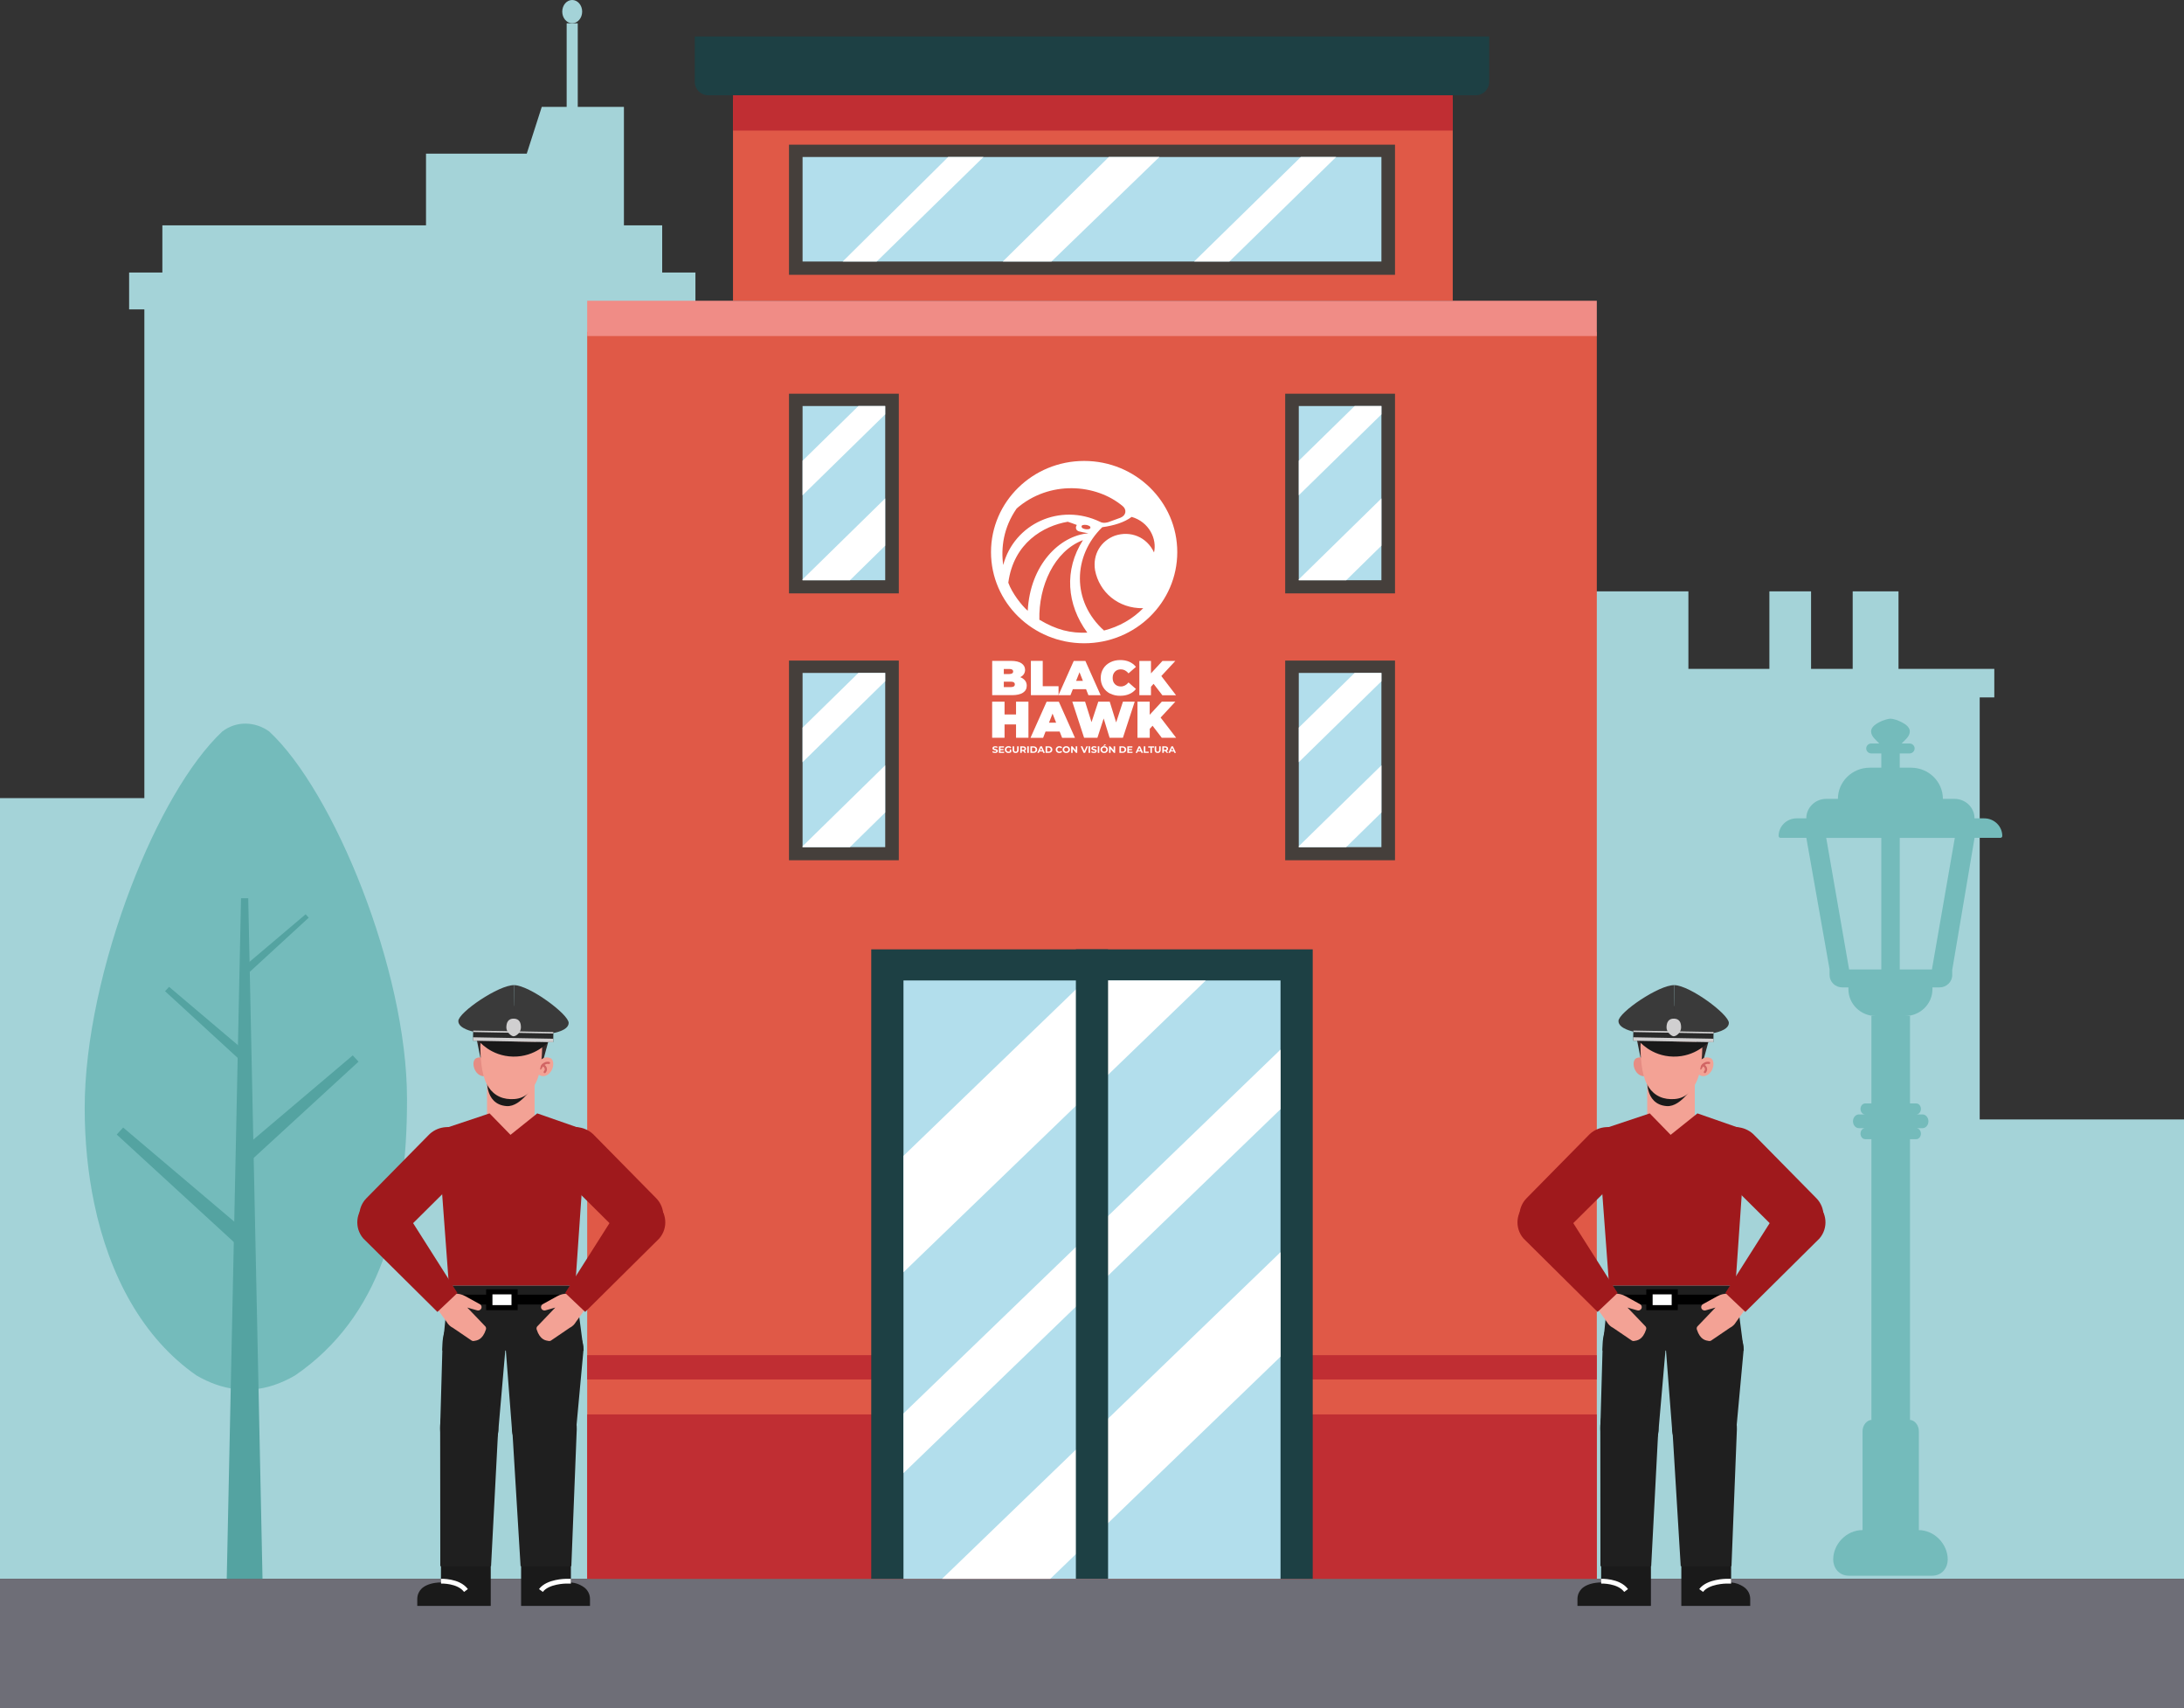 <?xml version="1.0" encoding="UTF-8"?>
<svg id="Capa_2" data-name="Capa 2" xmlns="http://www.w3.org/2000/svg" viewBox="0 0 500 391">
  <rect x="0" y="0" width="500" height="391" fill="#333333" stroke="none"/>
  <defs>
    <style>
      .cls-1 {
        fill: #292929;
      }

      .cls-2 {
        fill: #1d4044;
      }

      .cls-3 {
        fill: #6e6e77;
      }

      .cls-4 {
        fill: #9f191c;
      }

      .cls-5 {
        stroke: #d16564;
        stroke-linecap: round;
        stroke-linejoin: round;
        stroke-width: .5px;
      }

      .cls-5, .cls-6 {
        fill: none;
      }

      .cls-7 {
        fill: #d0cfd0;
      }

      .cls-8 {
        fill: #a4d3d8;
      }

      .cls-9 {
        fill: #3a3a3a;
      }

      .cls-10 {
        fill: #f3a295;
      }

      .cls-11 {
        fill: #c02e33;
      }

      .cls-12 {
        fill: #f08c86;
      }

      .cls-6 {
        stroke: #fff;
        stroke-miterlimit: 10;
        stroke-width: 1.09px;
      }

      .cls-13 {
        fill: #fff;
      }

      .cls-14 {
        fill: #e68c83;
      }

      .cls-15 {
        fill: #453f3b;
      }

      .cls-16 {
        fill: #74bbbb;
      }

      .cls-17 {
        fill: #1f1f1f;
      }

      .cls-18 {
        fill: #e05947;
      }

      .cls-19 {
        fill: #191919;
      }

      .cls-20 {
        fill: #b2deec;
      }

      .cls-21 {
        fill: #54a3a1;
      }

      .cls-22 {
        fill: #1a1a1a;
      }

      .cls-23 {
        fill: #332929;
      }
    </style>
  </defs>
  <g id="BlackHawk">
    <g>
      <g>
        <polygon class="cls-8" points="453.23 256.27 453.23 159.65 456.57 159.65 456.57 153.12 434.64 153.12 434.64 135.38 424.15 135.38 424.15 153.12 414.62 153.12 414.62 135.38 405.08 135.38 405.08 153.12 386.54 153.12 386.54 135.38 329.76 135.38 159.21 70.83 159.21 62.39 151.6 62.39 151.6 51.59 142.84 51.59 142.84 47.53 142.84 35.18 142.84 24.47 132.27 24.47 132.27 5.33 131 5.33 129.73 5.33 129.73 24.47 124.03 24.47 120.59 35.18 97.53 35.18 97.53 51.59 37.17 51.59 37.17 62.39 29.56 62.39 29.56 70.83 33.05 70.83 33.05 182.7 0 182.7 0 361.42 500 361.41 500 256.27 453.23 256.27"/>
        <rect class="cls-3" y="361.42" width="500" height="29.58"/>
        <g>
          <path class="cls-16" d="M61.66,167.47c-3.24-2.34-7.55-2.5-10.79,0-7.52,7.09-15.07,20.41-20.89,35.61h0c-6.33,16.51-10.61,35.24-10.59,50.61,0,7.55.73,14.87,2.17,21.77h0s0,0,0,0c3.48,16.71,11.2,30.89,23.39,39.39,3,1.75,6.01,2.8,9.01,3.15l3.81.09c3.26-.25,6.52-1.32,9.78-3.22,19.39-13.27,25.69-35.99,25.63-63.31,0-29.56-16.82-70.44-31.52-84.08Z"/>
          <g>
            <polygon class="cls-21" points="56.75 241.19 55.19 242.89 37.79 226.91 38.71 225.91 56.75 241.19"/>
            <polygon class="cls-21" points="54.92 263.49 57.16 265.92 82.08 243.04 80.76 241.6 54.92 263.49"/>
            <polygon class="cls-21" points="56.01 221.13 57.22 222.44 70.68 210.08 69.97 209.3 56.01 221.13"/>
            <polygon class="cls-21" points="57.03 282.54 54.54 285.26 26.72 259.72 28.2 258.12 57.03 282.54"/>
            <polygon class="cls-21" points="60.1 361.42 51.91 361.42 55.18 205.62 56.83 205.62 60.1 361.42"/>
          </g>
        </g>
        <path class="cls-16" d="M454.25,187.34h-2.21c0-2.46-2.04-4.46-4.56-4.46h-2.68c0-3.94-3.26-7.14-7.29-7.14h-2.59v-3.26h2.24c.64,0,1.17-.51,1.17-1.14s-.52-1.14-1.17-1.14h-1.81c.74-.77,1.88-1.59,1.88-2.76s-1.4-1.86-1.97-2.16c-.68-.36-1.82-.76-2.48-.76-.52,0-1.78.4-2.45.76-.57.3-1.97,1.02-1.97,2.16s1.14,1.99,1.88,2.76h-1.82c-.65,0-1.17.51-1.17,1.14s.52,1.14,1.17,1.14h2.28v3.26h-2.64c-4.03,0-7.29,3.2-7.29,7.14h-2.68c-2.52,0-4.56,2-4.56,4.46h-2.21c-2.28,0-4.13,1.81-4.13,4.04,0,.23.19.42.43.42h5.92l5.32,30.12v1.28c0,1.57,1.3,2.84,2.91,2.84h1.4v.4c0,3.4,2.81,6.15,6.28,6.15h-1.01v20.01h-1.43c-.59,0-1.07.56-1.07,1.26s.48,1.26,1.07,1.26h-1.45c-.74,0-1.34.7-1.34,1.57s.6,1.57,1.34,1.57h1.45c-.59,0-1.07.56-1.07,1.26s.48,1.26,1.07,1.26h1.43v64.24h.22c-1.24,0-2.25,1.18-2.25,2.64v22.61c-3.72,0-6.72,3.23-6.72,6.74,0,1.75,1.16,3.71,3.66,3.71h18.9c2.5,0,3.66-1.96,3.66-3.71,0-3.5-2.99-6.74-6.72-6.74h.11v-22.61c0-1.46-1.01-2.64-2.25-2.64h.22v-64.24h1.43c.59,0,1.07-.56,1.07-1.26s-.48-1.26-1.07-1.26h1.45c.74,0,1.34-.7,1.34-1.57s-.6-1.57-1.34-1.57h-1.45c.59,0,1.07-.56,1.07-1.26s-.48-1.26-1.07-1.26h-1.43v-20.01h-1.14c3.47,0,6.28-2.75,6.28-6.15v-.4h1.62c1.6,0,2.91-1.27,2.91-2.84v-1.28h.02l5.09-30.12h5.92c.24,0,.43-.19.43-.42,0-2.23-1.85-4.04-4.13-4.04ZM423.33,221.93l-5.24-30.12h12.61v30.12h-7.37ZM442.29,221.93h-7.37v-30.12h12.61l-5.24,30.12Z"/>
        <g>
          <rect class="cls-18" x="134.43" y="75.96" width="231.14" height="285.46"/>
          <rect class="cls-11" x="134.43" y="323.79" width="231.14" height="37.64"/>
          <rect class="cls-11" x="134.43" y="310.23" width="231.14" height="5.56"/>
          <rect class="cls-18" x="167.81" y="22.79" width="164.78" height="46.07"/>
          <path class="cls-2" d="M159.06,8.35h181.87v10.4c0,1.69-1.37,3.06-3.06,3.06h-175.75c-1.69,0-3.06-1.37-3.06-3.06v-10.4h0Z"/>
          <rect class="cls-11" x="167.81" y="21.81" width="164.78" height="8.08"/>
          <g>
            <rect class="cls-2" x="199.46" y="217.33" width="101.07" height="144.09"/>
            <g>
              <rect class="cls-20" x="206.84" y="224.45" width="86.32" height="136.98"/>
              <polygon class="cls-13" points="276.05 224.45 206.84 291.24 206.84 264.6 248.44 224.45 276.05 224.45"/>
              <polygon class="cls-13" points="293.17 240.26 293.17 253.91 206.84 337.23 206.84 323.57 293.17 240.26"/>
              <polygon class="cls-13" points="293.17 286.64 293.17 310.56 240.46 361.42 215.68 361.42 293.17 286.64"/>
            </g>
            <rect class="cls-2" x="246.31" y="217.33" width="7.37" height="144.09"/>
          </g>
          <rect class="cls-15" x="180.63" y="90.13" width="25.14" height="45.71"/>
          <rect class="cls-20" x="183.74" y="92.95" width="18.92" height="39.88"/>
          <polygon class="cls-13" points="202.65 92.95 202.65 94.86 183.74 113.38 183.74 105.47 196.52 92.95 202.65 92.95"/>
          <polygon class="cls-13" points="202.65 114.1 202.65 124.92 194.58 132.84 183.74 132.84 183.74 132.63 202.65 114.1"/>
          <rect class="cls-15" x="180.63" y="33.12" width="138.74" height="29.79"/>
          <rect class="cls-20" x="183.74" y="35.94" width="132.52" height="23.93"/>
          <polygon class="cls-13" points="225.15 35.94 200.71 59.87 192.92 59.87 217.07 35.94 225.15 35.94"/>
          <polygon class="cls-13" points="305.89 35.94 281.45 59.87 273.37 59.87 297.81 35.94 305.89 35.94"/>
          <polygon class="cls-13" points="253.85 35.94 265.43 35.94 240.71 59.87 229.57 59.87 253.85 35.94"/>
          <g>
            <rect class="cls-15" x="294.23" y="90.13" width="25.14" height="45.71"/>
            <rect class="cls-20" x="297.34" y="92.95" width="18.92" height="39.88"/>
            <polygon class="cls-13" points="316.26 92.95 316.26 94.86 297.34 113.38 297.34 105.47 310.13 92.95 316.26 92.95"/>
            <polygon class="cls-13" points="316.26 114.1 316.26 124.92 308.19 132.84 297.34 132.84 297.34 132.63 316.26 114.1"/>
          </g>
          <g>
            <rect class="cls-15" x="180.63" y="151.22" width="25.14" height="45.71"/>
            <rect class="cls-20" x="183.74" y="154.05" width="18.92" height="39.88"/>
            <polygon class="cls-13" points="202.65 154.05 202.65 155.96 183.74 174.48 183.74 166.57 196.52 154.05 202.65 154.05"/>
            <polygon class="cls-13" points="202.65 175.2 202.65 186.01 194.58 193.93 183.74 193.93 183.74 193.73 202.65 175.2"/>
          </g>
          <g>
            <rect class="cls-15" x="294.23" y="151.22" width="25.14" height="45.71"/>
            <rect class="cls-20" x="297.34" y="154.05" width="18.92" height="39.88"/>
            <polygon class="cls-13" points="316.26 154.05 316.26 155.96 297.34 174.48 297.34 166.57 310.13 154.05 316.26 154.05"/>
            <polygon class="cls-13" points="316.26 175.2 316.26 186.01 308.19 193.93 297.34 193.93 297.34 193.73 316.26 175.2"/>
          </g>
          <rect class="cls-12" x="134.43" y="68.85" width="231.14" height="8.08"/>
        </g>
        <g>
          <g>
            <g>
              <path class="cls-10" d="M382.06,243.24h.98c2.73,0,4.95,2.22,4.95,4.95v11.72h-10.89v-11.72c0-2.73,2.22-4.95,4.95-4.95Z" transform="translate(765.1 503.15) rotate(-180)"/>
              <polygon class="cls-4" points="365.76 258.86 377.69 254.88 382.47 259.79 388.61 254.88 399.77 258.77 397.3 294.33 368.39 294.33 365.76 258.86"/>
            </g>
            <g>
              <g>
                <path class="cls-17" d="M399.18,309.03l-1.66,18.01c-.08,3.84-2.35,6.91-6.72,6.91h0c-4.45,0-8.04-3.17-8.02-7.08l-1.39-17.97c0-3.95,5.15-7.15,9.65-7.15h0c4.56,0,8.23,3.28,8.15,7.28Z"/>
                <g>
                  <g>
                    <path class="cls-22" d="M384.92,358.36v9.27s15.77,0,15.77,0v-1.61c0-1.1-.56-2.15-1.54-2.78-.81-.52-1.64-.87-2.83-.99v-3.9s-11.4,0-11.4,0Z"/>
                    <path class="cls-6" d="M389.46,364.1c1.54-2.1,5.73-2.13,5.73-2.13h1.13"/>
                  </g>
                  <path class="cls-17" d="M396.39,358.53h-11.61s-1.91-31.47-1.91-31.47c0-3.86,3.57-6.99,7.97-6.99h0c4.46,0,6.88,3.21,6.8,7.12l-1.24,31.35Z"/>
                </g>
              </g>
              <g>
                <path class="cls-17" d="M366.88,309.14l-.51,17.9c.07,3.84,1.65,6.91,5.79,6.91h0c4.21,0,7.62-3.17,7.59-7.08l1.56-17.97c0-3.95-5.12-7.15-9.38-7.15h0c-4.31,0-5.13,3.39-5.05,7.39Z"/>
                <g>
                  <g>
                    <path class="cls-22" d="M377.96,358.36v9.27h-16.82v-1.61c0-1.1.56-2.15,1.54-2.78.81-.52,2.04-.95,3.88-.99v-3.9h11.4Z"/>
                    <path class="cls-6" d="M366.55,361.97s3.99-.18,5.73,2.13"/>
                  </g>
                  <path class="cls-17" d="M366.4,358.53h11.62s1.64-31.47,1.64-31.47c0-3.86-3.38-6.99-7.54-6.99h0c-4.22,0-5.83,3.05-5.75,6.96l.03,31.5Z"/>
                </g>
              </g>
              <g>
                <polygon class="cls-17" points="397.29 294.33 368.33 294.33 366.86 309.18 399.22 309.18 397.29 294.33"/>
                <g>
                  <rect x="365.76" y="296.39" width="33.81" height="2.25" transform="translate(765.33 595.02) rotate(-180)"/>
                  <rect x="376.91" y="295.15" width="7.21" height="4.77" transform="translate(761.02 595.08) rotate(-180)"/>
                  <rect class="cls-13" x="378.35" y="296.31" width="4.36" height="2.46" transform="translate(761.06 595.08) rotate(-180)"/>
                </g>
              </g>
            </g>
            <g>
              <path class="cls-22" d="M387.99,248.02s-3,5.45-6.42,5.19c-5.29-.41-4.42-6.83-4.42-6.83,0,0,2.05,4.28,5.3,4.29,3.62,0,5.53-2.64,5.53-2.64Z"/>
              <g>
                <path class="cls-23" d="M385.94,234.63l1.7-1.58c1.92-.56,3.04,1.41,3.63,2.55.24.45.32.96.24,1.46l-1.54,5.66-.05-.09h0l-.57.67-.62-5.74.72-.25c-1.34-2.28-3.52-2.67-3.52-2.67Z"/>
                <path class="cls-23" d="M387.64,233.06s-2.59-3.83-7.66-2.72c-3.57.78-4.73,3.89-5.23,5.27-.19.53-.24,1.09-.15,1.64l1.1,5.47,5.2-8.47,5.03.39,1.7-1.58Z"/>
                <path class="cls-14" d="M376.75,242.72s-.67-1.02-2.03-.52-.74,3.72,1.29,4.13c0,0,.73.16,1.3-.33,0,0-.48-2.38-.56-3.28Z"/>
                <g>
                  <path class="cls-10" d="M389.34,242.74s.85-1.05,2.21-.54c1.35.5.74,3.72-1.29,4.13,0,0-.73.16-1.3-.33,0,0,.3-2.35.38-3.25Z"/>
                  <g>
                    <path class="cls-5" d="M391.27,243.33s-1.13-.37-1.94,1.26"/>
                    <path class="cls-5" d="M389.89,243.8s1.23.65.42,1.62"/>
                  </g>
                </g>
                <path class="cls-10" d="M375.57,239.66c0,1.94.19,6,1.41,8.41,1.14,2.26,3.03,3.48,5.51,3.55,2.48.07,4.33-.86,5.81-3.8,1.48-2.93,1.41-8.12,1.41-8.12,0,0,0-6.93-6.99-6.93-7.37,0-7.15,6.89-7.15,6.89Z"/>
                <path class="cls-23" d="M375.01,238.62s.79-5.87,4.63-6.29c3.84-.42,7.05,1.25,7.05,1.25l.8.58s.26-.25,0,0c3.06.29,1.9,5.15,1.9,5.15-1.86-1.38-2.66-2.6-3.16-3.52-1.79,1.43-5.52,3.17-11.23,2.83Z"/>
              </g>
            </g>
            <g>
              <path class="cls-4" d="M392.16,266.89c-1.71-2.76-.8-6.35,2.02-8.03,2.49-1.47,5.64-.96,7.52,1.08h0s14.12,14.34,14.12,14.34c2.24,2.27,2.18,5.88-.13,8.08-2.31,2.2-5.99,2.16-8.25-.08l-14.53-14.43h0c-.27-.29-.52-.61-.74-.96Z"/>
              <g>
                <g>
                  <polygon class="cls-10" points="410.47 287.54 399.35 299.95 395.44 296.18 404.46 282.96 410.47 287.54"/>
                  <path class="cls-10" d="M399.08,297.09h0c.73.96.74,2.26.04,3.23l-1.66,2.3c-.33.58-.83,1.06-1.44,1.36l-4.31,2.93c-.15.07-.31.1-.48.07-.65-.11-1.97-.19-2.76-2.64-.09-.29,0-.6.24-.8l4.03-4.21-2.25.64c-.5.14-1.01-.22-1.02-.73h0c0-.29.15-.55.4-.69l3.32-1.83c.73-.4,1.55-.6,2.39-.57l.75-.13c1.05-.18,2.11.23,2.74,1.06Z"/>
                </g>
                <path class="cls-4" d="M395,295.99l12.62-19.89c2.09-2.4,5.77-2.69,8.23-.65h0c2.46,2.04,2.77,5.63.71,8.05l-16.98,16.83-4.58-4.34Z"/>
              </g>
            </g>
            <g>
              <path class="cls-4" d="M373.17,266.89c1.71-2.76.8-6.35-2.02-8.03-2.49-1.47-5.64-.96-7.52,1.08h0s-14.12,14.34-14.12,14.34c-2.24,2.27-2.18,5.88.13,8.08,2.31,2.2,5.99,2.16,8.25-.08l14.53-14.43h0c.27-.29.52-.61.74-.96Z"/>
              <g>
                <g>
                  <polygon class="cls-10" points="354.85 287.54 365.98 299.95 369.89 296.18 360.87 282.96 354.85 287.54"/>
                  <path class="cls-10" d="M366.25,297.09h0c-.73.96-.74,2.26-.04,3.23l1.66,2.3c.33.58.83,1.06,1.44,1.36l4.31,2.93c.15.07.31.1.48.07.65-.11,1.97-.19,2.76-2.64.09-.29,0-.6-.24-.8l-4.03-4.21,2.25.64c.5.14,1.01-.22,1.02-.73h0c0-.29-.15-.55-.4-.69l-3.32-1.83c-.73-.4-1.55-.6-2.39-.57l-.75-.13c-1.05-.18-2.11.23-2.74,1.06Z"/>
                </g>
                <path class="cls-4" d="M370.33,295.99l-12.62-19.89c-2.09-2.4-5.77-2.69-8.23-.65h0c-2.46,2.04-2.77,5.63-.71,8.05l16.98,16.83,4.58-4.34Z"/>
              </g>
            </g>
          </g>
          <g>
            <path class="cls-9" d="M374.04,236.17s-3.54-.64-3.51-2.45c.04-1.95,9.24-8.27,12.79-8.2l-.21,10.83-9.08-.18Z"/>
            <path class="cls-9" d="M392.2,236.5s3.57-.51,3.6-2.32c.04-1.95-8.92-8.6-12.47-8.66l-.21,10.83,9.08.15Z"/>
            <rect class="cls-1" x="373.91" y="236.05" width="18.37" height="2.35" transform="translate(4.41 -6.98) rotate(1.05)"/>
            <path class="cls-19" d="M375.2,238.26s2.72,3.52,7.87,3.62c5.15.09,8.04-3.33,8.04-3.33l-15.91-.29Z"/>
            <rect class="cls-7" x="373.9" y="237.62" width="18.37" height=".79" transform="translate(4.43 -6.98) rotate(1.05)"/>
            <rect class="cls-7" x="373.93" y="236.08" width="18.37" height=".35" transform="translate(4.4 -6.98) rotate(1.05)"/>
            <path class="cls-7" d="M381.53,235.18c-.02,1.11,1.15,2.04,1.63,2.05.63.01,1.69-.87,1.71-1.99s-.36-2.02-1.63-2.05-1.69.87-1.71,1.99Z"/>
          </g>
        </g>
        <g>
          <g>
            <g>
              <path class="cls-10" d="M116.45,243.24h.98c2.73,0,4.95,2.22,4.95,4.95v11.72h-10.89v-11.72c0-2.73,2.22-4.95,4.95-4.95Z" transform="translate(233.88 503.15) rotate(-180)"/>
              <polygon class="cls-4" points="100.15 258.86 112.08 254.88 116.87 259.79 123 254.88 134.16 258.77 131.7 294.33 102.78 294.33 100.15 258.86"/>
            </g>
            <g>
              <g>
                <path class="cls-17" d="M133.58,309.03l-1.66,18.01c-.08,3.84-2.35,6.91-6.72,6.91h0c-4.45,0-8.04-3.17-8.02-7.08l-1.39-17.97c0-3.95,5.15-7.15,9.65-7.15h0c4.56,0,8.23,3.28,8.15,7.28Z"/>
                <g>
                  <g>
                    <path class="cls-22" d="M119.3,358.36v9.27s15.77,0,15.77,0v-1.61c0-1.1-.56-2.15-1.54-2.78-.81-.52-1.64-.87-2.83-.99v-3.9s-11.4,0-11.4,0Z"/>
                    <path class="cls-6" d="M123.84,364.1c1.54-2.1,5.73-2.13,5.73-2.13h1.13"/>
                  </g>
                  <path class="cls-17" d="M130.79,358.53h-11.61s-1.91-31.47-1.91-31.47c0-3.86,3.57-6.99,7.97-6.99h0c4.46,0,6.88,3.21,6.8,7.12l-1.24,31.35Z"/>
                </g>
              </g>
              <g>
                <path class="cls-17" d="M101.27,309.14l-.51,17.9c.07,3.84,1.65,6.91,5.79,6.91h0c4.21,0,7.62-3.17,7.59-7.08l1.56-17.97c0-3.95-5.12-7.15-9.38-7.15h0c-4.31,0-5.13,3.39-5.05,7.39Z"/>
                <g>
                  <g>
                    <path class="cls-22" d="M112.35,358.36v9.27h-16.82v-1.61c0-1.1.56-2.15,1.54-2.78.81-.52,2.04-.95,3.88-.99v-3.9h11.4Z"/>
                    <path class="cls-6" d="M100.95,361.97s3.99-.18,5.73,2.13"/>
                  </g>
                  <path class="cls-17" d="M100.8,358.53h11.62s1.64-31.47,1.64-31.47c0-3.86-3.38-6.99-7.54-6.99h0c-4.22,0-5.83,3.05-5.75,6.96l.03,31.5Z"/>
                </g>
              </g>
              <g>
                <polygon class="cls-17" points="131.68 294.33 102.73 294.33 101.26 309.18 133.62 309.18 131.68 294.33"/>
                <g>
                  <rect x="100.15" y="296.39" width="33.81" height="2.25" transform="translate(234.11 595.02) rotate(-180)"/>
                  <rect x="111.3" y="295.15" width="7.21" height="4.77" transform="translate(229.81 595.08) rotate(-180)"/>
                  <rect class="cls-13" x="112.74" y="296.31" width="4.36" height="2.46" transform="translate(229.84 595.08) rotate(-180)"/>
                </g>
              </g>
            </g>
            <g>
              <path class="cls-22" d="M122.39,248.02s-3,5.45-6.42,5.19c-5.29-.41-4.42-6.83-4.42-6.83,0,0,2.05,4.28,5.3,4.29,3.62,0,5.53-2.64,5.53-2.64Z"/>
              <g>
                <path class="cls-23" d="M120.33,234.63l1.7-1.58c1.92-.56,3.04,1.41,3.63,2.55.24.45.32.96.24,1.46l-1.54,5.66-.05-.09h0l-.57.67-.62-5.74.72-.25c-1.34-2.28-3.52-2.67-3.52-2.67Z"/>
                <path class="cls-23" d="M122.04,233.06s-2.59-3.83-7.66-2.72c-3.57.78-4.73,3.89-5.23,5.27-.19.53-.24,1.09-.15,1.64l1.1,5.47,5.2-8.47,5.03.39,1.7-1.58Z"/>
                <path class="cls-14" d="M111.15,242.72s-.67-1.02-2.03-.52-.74,3.72,1.29,4.13c0,0,.73.16,1.3-.33,0,0-.48-2.38-.56-3.28Z"/>
                <g>
                  <path class="cls-10" d="M123.73,242.74s.85-1.05,2.21-.54c1.35.5.74,3.72-1.29,4.13,0,0-.73.16-1.3-.33,0,0,.3-2.35.38-3.25Z"/>
                  <g>
                    <path class="cls-5" d="M125.67,243.33s-1.13-.37-1.94,1.26"/>
                    <path class="cls-5" d="M124.28,243.8s1.23.65.42,1.62"/>
                  </g>
                </g>
                <path class="cls-10" d="M109.97,239.66c0,1.94.19,6,1.41,8.41,1.14,2.26,3.03,3.48,5.51,3.55,2.48.07,4.33-.86,5.81-3.8,1.48-2.93,1.41-8.12,1.41-8.12,0,0,0-6.93-6.99-6.93-7.37,0-7.15,6.89-7.15,6.89Z"/>
                <path class="cls-23" d="M109.4,238.62s.79-5.87,4.63-6.29c3.84-.42,7.05,1.25,7.05,1.25l.8.58s.26-.25,0,0c3.06.29,1.9,5.15,1.9,5.15-1.86-1.38-2.66-2.6-3.16-3.52-1.79,1.43-5.52,3.17-11.23,2.83Z"/>
              </g>
            </g>
            <g>
              <path class="cls-4" d="M126.55,266.89c-1.71-2.76-.8-6.35,2.02-8.03,2.49-1.47,5.64-.96,7.52,1.08h0s14.12,14.34,14.12,14.34c2.24,2.27,2.18,5.88-.13,8.08-2.31,2.2-5.99,2.16-8.25-.08l-14.53-14.43h0c-.27-.29-.52-.61-.74-.96Z"/>
              <g>
                <g>
                  <polygon class="cls-10" points="144.87 287.54 133.74 299.95 129.83 296.18 138.85 282.96 144.87 287.54"/>
                  <path class="cls-10" d="M133.47,297.09h0c.73.96.74,2.26.04,3.23l-1.66,2.3c-.33.58-.83,1.06-1.44,1.36l-4.31,2.93c-.15.07-.31.1-.48.07-.65-.11-1.97-.19-2.76-2.64-.09-.29,0-.6.24-.8l4.03-4.21-2.25.64c-.5.14-1.01-.22-1.02-.73h0c0-.29.15-.55.4-.69l3.32-1.83c.73-.4,1.55-.6,2.39-.57l.75-.13c1.05-.18,2.11.23,2.74,1.06Z"/>
                </g>
                <path class="cls-4" d="M129.39,295.99l12.62-19.89c2.09-2.4,5.77-2.69,8.23-.65h0c2.46,2.04,2.77,5.63.71,8.05l-16.98,16.83-4.58-4.34Z"/>
              </g>
            </g>
            <g>
              <path class="cls-4" d="M107.57,266.89c1.71-2.76.8-6.35-2.02-8.03-2.49-1.47-5.64-.96-7.52,1.08h0s-14.12,14.34-14.12,14.34c-2.24,2.27-2.18,5.88.13,8.08,2.31,2.2,5.99,2.16,8.25-.08l14.53-14.43h0c.27-.29.52-.61.74-.96Z"/>
              <g>
                <g>
                  <polygon class="cls-10" points="89.25 287.54 100.37 299.95 104.29 296.18 95.26 282.96 89.25 287.54"/>
                  <path class="cls-10" d="M100.64,297.09h0c-.73.96-.74,2.26-.04,3.23l1.66,2.3c.33.58.83,1.06,1.44,1.36l4.31,2.93c.15.07.31.1.48.07.65-.11,1.97-.19,2.76-2.64.09-.29,0-.6-.24-.8l-4.03-4.21,2.25.64c.5.14,1.01-.22,1.02-.73h0c0-.29-.15-.55-.4-.69l-3.32-1.83c-.73-.4-1.55-.6-2.39-.57l-.75-.13c-1.05-.18-2.11.23-2.74,1.06Z"/>
                </g>
                <path class="cls-4" d="M104.72,295.99l-12.62-19.89c-2.09-2.4-5.77-2.69-8.23-.65h0c-2.46,2.04-2.77,5.63-.71,8.05l16.98,16.83,4.58-4.34Z"/>
              </g>
            </g>
          </g>
          <g>
            <path class="cls-9" d="M108.44,236.17s-3.54-.64-3.51-2.45c.04-1.95,9.24-8.27,12.79-8.2l-.21,10.83-9.08-.18Z"/>
            <path class="cls-9" d="M126.59,236.5s3.57-.51,3.6-2.32c.04-1.95-8.92-8.6-12.47-8.66l-.21,10.83,9.08.15Z"/>
            <rect class="cls-1" x="108.3" y="236.05" width="18.37" height="2.35" transform="translate(4.37 -2.11) rotate(1.05)"/>
            <path class="cls-19" d="M109.59,238.26s2.72,3.52,7.87,3.62c5.15.09,8.04-3.33,8.04-3.33l-15.91-.29Z"/>
            <rect class="cls-7" x="108.29" y="237.62" width="18.37" height=".79" transform="translate(4.38 -2.11) rotate(1.05)"/>
            <rect class="cls-7" x="108.32" y="236.08" width="18.37" height=".35" transform="translate(4.35 -2.11) rotate(1.05)"/>
            <path class="cls-7" d="M115.92,235.18c-.02,1.11,1.15,2.04,1.63,2.05.63.01,1.69-.87,1.71-1.99s-.36-2.02-1.63-2.05-1.69.87-1.71,1.99Z"/>
          </g>
        </g>
        <path class="cls-8" d="M133.28,2.66c0-1.47-1.02-2.66-2.28-2.66s-2.28,1.19-2.28,2.66,1.02,2.66,2.28,2.66,2.28-1.19,2.28-2.66Z"/>
      </g>
      <g>
        <g>
          <path class="cls-13" d="M234.67,155.79c.26.33.39.72.39,1.19,0,.68-.29,1.22-.87,1.6-.58.37-1.42.56-2.52.56h-4.52v-7.85h4.29c1.07,0,1.88.19,2.42.56s.82.87.82,1.49c0,.37-.1.69-.28.98-.19.29-.46.52-.83.7.47.18.83.43,1.09.76ZM229.81,153.14v1.16h1.26c.58,0,.88-.2.88-.58s-.3-.58-.88-.58h-1.26ZM232.33,156.67c0-.41-.3-.62-.89-.62h-1.63v1.24h1.63c.59,0,.89-.21.89-.62Z"/>
          <path class="cls-13" d="M236.01,151.29h2.71v5.8h3.62v2.05h-6.33v-7.85h0Z"/>
          <path class="cls-13" d="M248.66,157.78h-3.05l-.54,1.37h-2.75l3.5-7.85h2.66l3.5,7.85h-2.8l-.54-1.37ZM247.92,155.87l-.78-1.98-.78,1.98h1.55Z"/>
          <path class="cls-13" d="M254.17,158.8c-.68-.35-1.22-.83-1.6-1.46-.38-.63-.57-1.33-.57-2.13s.19-1.5.57-2.13.92-1.11,1.6-1.46c.68-.35,1.45-.52,2.29-.52.78,0,1.47.13,2.09.4.61.27,1.11.66,1.51,1.16l-1.7,1.49c-.5-.61-1.08-.92-1.75-.92-.56,0-1.02.18-1.36.53-.34.36-.52.83-.52,1.43s.17,1.08.52,1.43.79.53,1.36.53c.67,0,1.25-.31,1.75-.92l1.7,1.49c-.39.51-.9.9-1.51,1.16-.61.27-1.3.4-2.09.4-.84.02-1.61-.16-2.29-.51Z"/>
          <path class="cls-13" d="M264.1,156.54l-.6.67v1.94h-2.66v-7.85h2.66v2.85l2.63-2.85h2.95l-3.21,3.46,3.37,4.4h-3.13l-2.01-2.61Z"/>
        </g>
        <g>
          <path class="cls-13" d="M235.45,160.63v8.26h-2.84v-3.05h-2.63v3.05h-2.84v-8.26h2.84v2.93h2.63v-2.93h2.84Z"/>
          <path class="cls-13" d="M242.57,167.46h-3.2l-.56,1.44h-2.89l3.69-8.26h2.8l3.69,8.26h-2.94l-.57-1.44ZM241.79,165.44l-.82-2.08-.82,2.08h1.63Z"/>
          <path class="cls-13" d="M259.78,160.63l-2.7,8.26h-3.05l-1.36-4.42-1.43,4.42h-3.05l-2.7-8.26h2.93l1.47,4.69,1.55-4.69h2.62l1.47,4.75,1.55-4.75h2.7Z"/>
          <path class="cls-13" d="M263.85,166.15l-.63.7v2.04h-2.81v-8.26h2.8v3l2.77-3h3.1l-3.37,3.64,3.55,4.62h-3.29l-2.1-2.74Z"/>
        </g>
        <path class="cls-13" d="M248.2,105.52c-11.77,0-21.32,9.34-21.32,20.87s9.54,20.87,21.32,20.87,21.32-9.34,21.32-20.87-9.54-20.87-21.32-20.87ZM232.73,116.42c7.51-6.54,18.19-5.7,24.32-.54.87.73.86,2.05-.51,2.63l-2.83,1.03c-.68.17-1.22.25-1.85-.08-9.14-4.4-19.66.4-22.19,9.89-.54-3.95.05-8.57,3.06-12.91ZM249.41,121.08c-.39.18-1.12.1-1.57-.16-.35-.27-.28-.63.06-.72.48-.11,1.04-.05,1.52.22.27.18.33.47,0,.67ZM230.84,133.4c1.21-9.13,8.06-13.02,13.61-13.96.48.16,1.38.46,2.08.74-.4.58-.22,1.24.47,1.46.48.14,1.31.29,2.18.44-6.63.55-13.36,7.26-13.89,17.74-1.39-1.21-3.57-4-4.45-6.42ZM237.95,141.88c-.19-7.63,3.35-15.71,9.98-18.23-4.36,6.81-3.74,14.74,1,21.18-3.79.15-6.98-.58-10.98-2.96ZM255.26,122.62c-3.15,1.16-5.16,4.2-4.56,7.93.95,4.93,5.24,8.79,11.03,8.68-2.47,2.5-5.51,4.23-8.98,5.11-7.46-6.69-7.12-17.12-.4-23.65,2.74-.39,5.06-1.11,6.73-2.36,3.97,1.15,5.84,5,5.12,8.14-1.66-3.58-5.41-5.02-8.93-3.85Z"/>
        <g>
          <path class="cls-13" d="M227.17,172.21l.12-.26c.13.09.32.16.51.16.21,0,.3-.07.3-.16,0-.28-.89-.09-.89-.65,0-.26.21-.47.65-.47.19,0,.39.05.53.13l-.11.26c-.14-.08-.29-.12-.43-.12-.21,0-.29.08-.29.17,0,.28.89.09.89.64,0,.25-.21.47-.65.47-.24,0-.49-.07-.62-.17Z"/>
          <path class="cls-13" d="M229.88,172.08v.28h-1.19v-1.5h1.16v.28h-.81v.33h.71v.27h-.71v.35h.83Z"/>
          <path class="cls-13" d="M231.19,171.58h.32v.61c-.17.12-.4.19-.62.19-.48,0-.84-.32-.84-.78s.35-.78.84-.78c.27,0,.49.09.64.26l-.23.21c-.11-.12-.24-.17-.4-.17-.3,0-.5.2-.5.48s.2.48.5.48c.1,0,.19-.02.28-.06v-.44Z"/>
          <path class="cls-13" d="M231.83,171.69v-.84h.35v.83c0,.29.13.4.34.4s.34-.12.34-.4v-.83h.35v.84c0,.44-.26.69-.69.69s-.69-.24-.69-.69Z"/>
          <path class="cls-13" d="M234.55,172.35l-.3-.42h-.33v.42h-.35v-1.5h.66c.41,0,.67.21.67.54,0,.23-.12.39-.32.47l.34.48h-.38ZM234.22,171.14h-.29v.52h.29c.22,0,.33-.1.33-.26s-.11-.26-.33-.26Z"/>
          <path class="cls-13" d="M235.18,170.85h.35v1.5h-.35v-1.5Z"/>
          <path class="cls-13" d="M235.9,170.85h.7c.5,0,.85.3.85.75s-.34.75-.85.75h-.7v-1.5ZM236.58,172.07c.3,0,.5-.18.5-.47s-.2-.47-.5-.47h-.32v.93h.32Z"/>
          <path class="cls-13" d="M238.7,172.03h-.71l-.14.32h-.36l.68-1.5h.35l.69,1.5h-.37l-.14-.32ZM238.59,171.77l-.24-.57-.24.57h.49Z"/>
          <path class="cls-13" d="M239.37,170.85h.7c.5,0,.85.3.85.75s-.34.75-.85.75h-.7v-1.5ZM240.05,172.07c.3,0,.5-.18.5-.47s-.2-.47-.5-.47h-.32v.93h.32Z"/>
          <path class="cls-13" d="M241.7,171.6c0-.45.35-.78.83-.78.27,0,.49.09.63.27l-.23.21c-.1-.12-.23-.18-.39-.18-.29,0-.49.2-.49.48s.2.48.49.48c.15,0,.28-.06.39-.18l.23.21c-.14.17-.37.27-.63.27-.48,0-.83-.32-.83-.78Z"/>
          <path class="cls-13" d="M243.27,171.6c0-.45.35-.78.84-.78s.84.33.84.78-.36.78-.84.78-.84-.33-.84-.78ZM244.59,171.6c0-.29-.21-.48-.48-.48s-.48.2-.48.48.21.48.48.48.48-.2.48-.48Z"/>
          <path class="cls-13" d="M246.62,170.85v1.5h-.29l-.76-.91v.91h-.35v-1.5h.29l.76.91v-.91h.35Z"/>
          <path class="cls-13" d="M249.08,170.85l-.66,1.5h-.35l-.66-1.5h.38l.47,1.07.47-1.07h.35Z"/>
          <path class="cls-13" d="M249.21,170.85h.35v1.5h-.35v-1.5Z"/>
          <path class="cls-13" d="M249.81,172.21l.12-.26c.13.09.32.16.51.16.21,0,.3-.07.3-.16,0-.28-.89-.09-.89-.65,0-.26.21-.47.65-.47.19,0,.39.05.53.13l-.11.26c-.14-.08-.29-.12-.43-.12-.21,0-.29.08-.29.17,0,.28.89.09.89.64,0,.25-.21.47-.65.47-.24,0-.49-.07-.62-.17Z"/>
          <path class="cls-13" d="M251.32,170.85h.35v1.5h-.35v-1.5Z"/>
          <path class="cls-13" d="M251.95,171.6c0-.45.35-.78.84-.78s.84.33.84.78-.36.78-.84.78-.84-.33-.84-.78ZM253.27,171.6c0-.29-.21-.48-.48-.48s-.48.2-.48.48.21.48.48.48.48-.2.48-.48ZM252.88,170.42h.37l-.4.31h-.27l.3-.31Z"/>
          <path class="cls-13" d="M255.3,170.85v1.5h-.29l-.76-.91v.91h-.35v-1.5h.29l.76.91v-.91h.35Z"/>
          <path class="cls-13" d="M256.28,170.85h.7c.5,0,.85.3.85.75s-.34.75-.85.75h-.7v-1.5ZM256.96,172.07c.3,0,.5-.18.5-.47s-.2-.47-.5-.47h-.32v.93h.32Z"/>
          <path class="cls-13" d="M259.28,172.08v.28h-1.19v-1.5h1.16v.28h-.81v.33h.71v.27h-.71v.35h.83Z"/>
          <path class="cls-13" d="M261.19,172.03h-.71l-.14.32h-.36l.68-1.5h.35l.69,1.5h-.37l-.14-.32ZM261.08,171.77l-.24-.57-.24.57h.49Z"/>
          <path class="cls-13" d="M261.86,170.85h.35v1.22h.77v.28h-1.12v-1.5Z"/>
          <path class="cls-13" d="M263.36,171.14h-.49v-.28h1.34v.28h-.49v1.22h-.35v-1.22Z"/>
          <path class="cls-13" d="M264.35,171.69v-.84h.35v.83c0,.29.13.4.34.4s.34-.12.34-.4v-.83h.35v.84c0,.44-.26.69-.69.69s-.69-.24-.69-.69Z"/>
          <path class="cls-13" d="M267.07,172.35l-.3-.42h-.33v.42h-.35v-1.5h.66c.41,0,.67.21.67.54,0,.23-.12.39-.32.47l.34.48h-.38ZM266.74,171.14h-.29v.52h.29c.22,0,.33-.1.33-.26s-.11-.26-.33-.26Z"/>
          <path class="cls-13" d="M268.71,172.03h-.71l-.14.32h-.36l.68-1.5h.35l.69,1.5h-.37l-.14-.32ZM268.6,171.77l-.24-.57-.24.57h.49Z"/>
        </g>
      </g>
    </g>
  </g>
</svg>